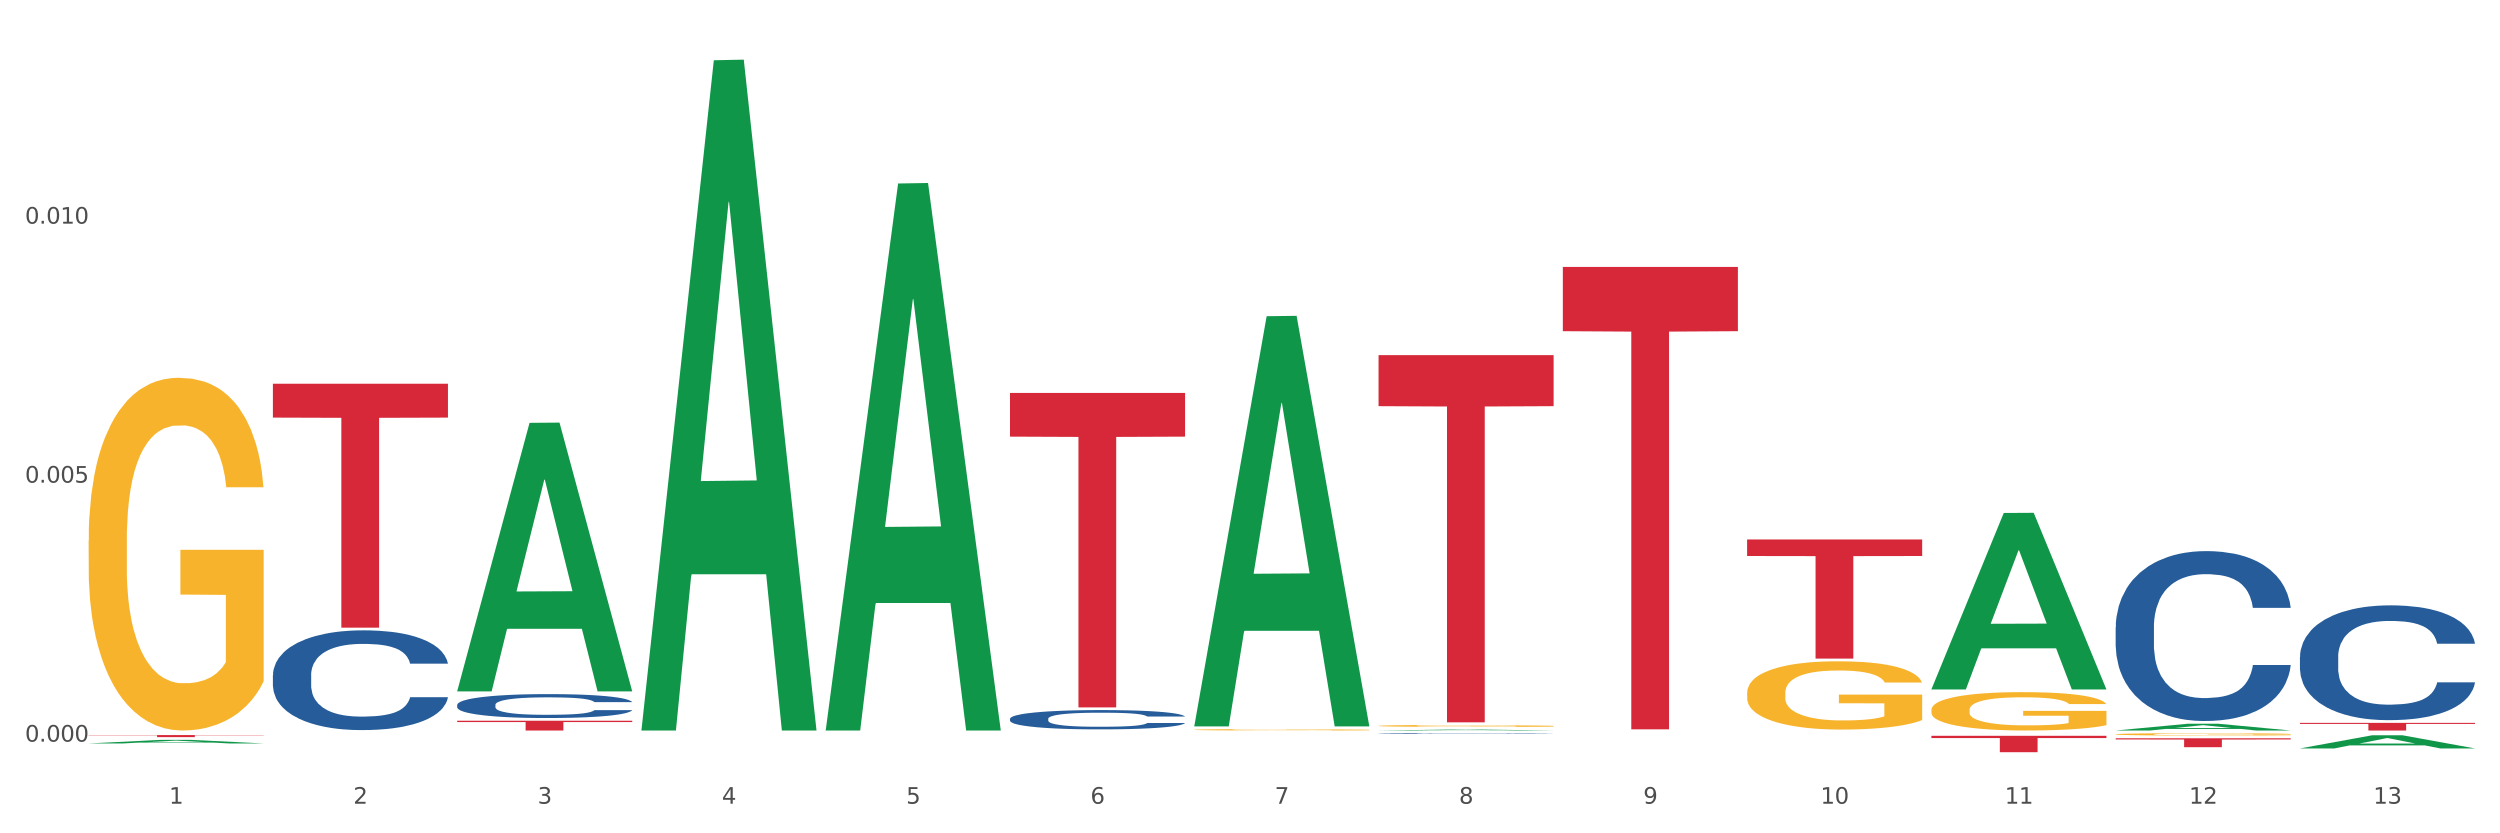 <?xml version="1.0" encoding="utf-8" standalone="no"?>
<!DOCTYPE svg PUBLIC "-//W3C//DTD SVG 1.1//EN"
  "http://www.w3.org/Graphics/SVG/1.1/DTD/svg11.dtd">
<svg xmlns:xlink="http://www.w3.org/1999/xlink" width="1080pt" height="360pt" viewBox="0 0 1080 360" xmlns="http://www.w3.org/2000/svg" version="1.1">
 <rect x="0" y="0" width="1080" height="360" fill="#333333" stroke="none"/>
 <defs>
  <style type="text/css">*{stroke-linejoin: round; stroke-linecap: butt}</style>
 </defs>
 <g id="figure_1">
  <g id="patch_1">
   <path d="M 0 360 
L 1080 360 
L 1080 0 
L 0 0 
z
" style="fill: #ffffff; stroke: #ffffff; stroke-linejoin: miter"/>
  </g>
  <g id="axes_1">
   <g id="matplotlib.axis_1">
    <g id="xtick_1">
     <g id="text_1">
      <!-- 1 -->
      <g style="fill: #4d4d4d" transform="translate(73.043 347.204) scale(0.096 -0.096)">
       <defs>
        <path id="DejaVuSans-31" d="M 794 531 
L 1825 531 
L 1825 4091 
L 703 3866 
L 703 4441 
L 1819 4666 
L 2450 4666 
L 2450 531 
L 3481 531 
L 3481 0 
L 794 0 
L 794 531 
z
" transform="scale(0.016)"/>
       </defs>
       <use xlink:href="#DejaVuSans-31"/>
      </g>
     </g>
    </g>
    <g id="xtick_2">
     <g id="text_2">
      <!-- 2 -->
      <g style="fill: #4d4d4d" transform="translate(152.65 347.204) scale(0.096 -0.096)">
       <defs>
        <path id="DejaVuSans-32" d="M 1228 531 
L 3431 531 
L 3431 0 
L 469 0 
L 469 531 
Q 828 903 1448 1529 
Q 2069 2156 2228 2338 
Q 2531 2678 2651 2914 
Q 2772 3150 2772 3378 
Q 2772 3750 2511 3984 
Q 2250 4219 1831 4219 
Q 1534 4219 1204 4116 
Q 875 4013 500 3803 
L 500 4441 
Q 881 4594 1212 4672 
Q 1544 4750 1819 4750 
Q 2544 4750 2975 4387 
Q 3406 4025 3406 3419 
Q 3406 3131 3298 2873 
Q 3191 2616 2906 2266 
Q 2828 2175 2409 1742 
Q 1991 1309 1228 531 
z
" transform="scale(0.016)"/>
       </defs>
       <use xlink:href="#DejaVuSans-32"/>
      </g>
     </g>
    </g>
    <g id="xtick_3">
     <g id="text_3">
      <!-- 3 -->
      <g style="fill: #4d4d4d" transform="translate(232.258 347.204) scale(0.096 -0.096)">
       <defs>
        <path id="DejaVuSans-33" d="M 2597 2516 
Q 3050 2419 3304 2112 
Q 3559 1806 3559 1356 
Q 3559 666 3084 287 
Q 2609 -91 1734 -91 
Q 1441 -91 1130 -33 
Q 819 25 488 141 
L 488 750 
Q 750 597 1062 519 
Q 1375 441 1716 441 
Q 2309 441 2620 675 
Q 2931 909 2931 1356 
Q 2931 1769 2642 2001 
Q 2353 2234 1838 2234 
L 1294 2234 
L 1294 2753 
L 1863 2753 
Q 2328 2753 2575 2939 
Q 2822 3125 2822 3475 
Q 2822 3834 2567 4026 
Q 2313 4219 1838 4219 
Q 1578 4219 1281 4162 
Q 984 4106 628 3988 
L 628 4550 
Q 988 4650 1302 4700 
Q 1616 4750 1894 4750 
Q 2613 4750 3031 4423 
Q 3450 4097 3450 3541 
Q 3450 3153 3228 2886 
Q 3006 2619 2597 2516 
z
" transform="scale(0.016)"/>
       </defs>
       <use xlink:href="#DejaVuSans-33"/>
      </g>
     </g>
    </g>
    <g id="xtick_4">
     <g id="text_4">
      <!-- 4 -->
      <g style="fill: #4d4d4d" transform="translate(311.865 347.204) scale(0.096 -0.096)">
       <defs>
        <path id="DejaVuSans-34" d="M 2419 4116 
L 825 1625 
L 2419 1625 
L 2419 4116 
z
M 2253 4666 
L 3047 4666 
L 3047 1625 
L 3713 1625 
L 3713 1100 
L 3047 1100 
L 3047 0 
L 2419 0 
L 2419 1100 
L 313 1100 
L 313 1709 
L 2253 4666 
z
" transform="scale(0.016)"/>
       </defs>
       <use xlink:href="#DejaVuSans-34"/>
      </g>
     </g>
    </g>
    <g id="xtick_5">
     <g id="text_5">
      <!-- 5 -->
      <g style="fill: #4d4d4d" transform="translate(391.473 347.204) scale(0.096 -0.096)">
       <defs>
        <path id="DejaVuSans-35" d="M 691 4666 
L 3169 4666 
L 3169 4134 
L 1269 4134 
L 1269 2991 
Q 1406 3038 1543 3061 
Q 1681 3084 1819 3084 
Q 2600 3084 3056 2656 
Q 3513 2228 3513 1497 
Q 3513 744 3044 326 
Q 2575 -91 1722 -91 
Q 1428 -91 1123 -41 
Q 819 9 494 109 
L 494 744 
Q 775 591 1075 516 
Q 1375 441 1709 441 
Q 2250 441 2565 725 
Q 2881 1009 2881 1497 
Q 2881 1984 2565 2268 
Q 2250 2553 1709 2553 
Q 1456 2553 1204 2497 
Q 953 2441 691 2322 
L 691 4666 
z
" transform="scale(0.016)"/>
       </defs>
       <use xlink:href="#DejaVuSans-35"/>
      </g>
     </g>
    </g>
    <g id="xtick_6">
     <g id="text_6">
      <!-- 6 -->
      <g style="fill: #4d4d4d" transform="translate(471.08 347.204) scale(0.096 -0.096)">
       <defs>
        <path id="DejaVuSans-36" d="M 2113 2584 
Q 1688 2584 1439 2293 
Q 1191 2003 1191 1497 
Q 1191 994 1439 701 
Q 1688 409 2113 409 
Q 2538 409 2786 701 
Q 3034 994 3034 1497 
Q 3034 2003 2786 2293 
Q 2538 2584 2113 2584 
z
M 3366 4563 
L 3366 3988 
Q 3128 4100 2886 4159 
Q 2644 4219 2406 4219 
Q 1781 4219 1451 3797 
Q 1122 3375 1075 2522 
Q 1259 2794 1537 2939 
Q 1816 3084 2150 3084 
Q 2853 3084 3261 2657 
Q 3669 2231 3669 1497 
Q 3669 778 3244 343 
Q 2819 -91 2113 -91 
Q 1303 -91 875 529 
Q 447 1150 447 2328 
Q 447 3434 972 4092 
Q 1497 4750 2381 4750 
Q 2619 4750 2861 4703 
Q 3103 4656 3366 4563 
z
" transform="scale(0.016)"/>
       </defs>
       <use xlink:href="#DejaVuSans-36"/>
      </g>
     </g>
    </g>
    <g id="xtick_7">
     <g id="text_7">
      <!-- 7 -->
      <g style="fill: #4d4d4d" transform="translate(550.688 347.204) scale(0.096 -0.096)">
       <defs>
        <path id="DejaVuSans-37" d="M 525 4666 
L 3525 4666 
L 3525 4397 
L 1831 0 
L 1172 0 
L 2766 4134 
L 525 4134 
L 525 4666 
z
" transform="scale(0.016)"/>
       </defs>
       <use xlink:href="#DejaVuSans-37"/>
      </g>
     </g>
    </g>
    <g id="xtick_8">
     <g id="text_8">
      <!-- 8 -->
      <g style="fill: #4d4d4d" transform="translate(630.295 347.204) scale(0.096 -0.096)">
       <defs>
        <path id="DejaVuSans-38" d="M 2034 2216 
Q 1584 2216 1326 1975 
Q 1069 1734 1069 1313 
Q 1069 891 1326 650 
Q 1584 409 2034 409 
Q 2484 409 2743 651 
Q 3003 894 3003 1313 
Q 3003 1734 2745 1975 
Q 2488 2216 2034 2216 
z
M 1403 2484 
Q 997 2584 770 2862 
Q 544 3141 544 3541 
Q 544 4100 942 4425 
Q 1341 4750 2034 4750 
Q 2731 4750 3128 4425 
Q 3525 4100 3525 3541 
Q 3525 3141 3298 2862 
Q 3072 2584 2669 2484 
Q 3125 2378 3379 2068 
Q 3634 1759 3634 1313 
Q 3634 634 3220 271 
Q 2806 -91 2034 -91 
Q 1263 -91 848 271 
Q 434 634 434 1313 
Q 434 1759 690 2068 
Q 947 2378 1403 2484 
z
M 1172 3481 
Q 1172 3119 1398 2916 
Q 1625 2713 2034 2713 
Q 2441 2713 2670 2916 
Q 2900 3119 2900 3481 
Q 2900 3844 2670 4047 
Q 2441 4250 2034 4250 
Q 1625 4250 1398 4047 
Q 1172 3844 1172 3481 
z
" transform="scale(0.016)"/>
       </defs>
       <use xlink:href="#DejaVuSans-38"/>
      </g>
     </g>
    </g>
    <g id="xtick_9">
     <g id="text_9">
      <!-- 9 -->
      <g style="fill: #4d4d4d" transform="translate(709.902 347.204) scale(0.096 -0.096)">
       <defs>
        <path id="DejaVuSans-39" d="M 703 97 
L 703 672 
Q 941 559 1184 500 
Q 1428 441 1663 441 
Q 2288 441 2617 861 
Q 2947 1281 2994 2138 
Q 2813 1869 2534 1725 
Q 2256 1581 1919 1581 
Q 1219 1581 811 2004 
Q 403 2428 403 3163 
Q 403 3881 828 4315 
Q 1253 4750 1959 4750 
Q 2769 4750 3195 4129 
Q 3622 3509 3622 2328 
Q 3622 1225 3098 567 
Q 2575 -91 1691 -91 
Q 1453 -91 1209 -44 
Q 966 3 703 97 
z
M 1959 2075 
Q 2384 2075 2632 2365 
Q 2881 2656 2881 3163 
Q 2881 3666 2632 3958 
Q 2384 4250 1959 4250 
Q 1534 4250 1286 3958 
Q 1038 3666 1038 3163 
Q 1038 2656 1286 2365 
Q 1534 2075 1959 2075 
z
" transform="scale(0.016)"/>
       </defs>
       <use xlink:href="#DejaVuSans-39"/>
      </g>
     </g>
    </g>
    <g id="xtick_10">
     <g id="text_10">
      <!-- 10 -->
      <g style="fill: #4d4d4d" transform="translate(786.456 347.204) scale(0.096 -0.096)">
       <defs>
        <path id="DejaVuSans-30" d="M 2034 4250 
Q 1547 4250 1301 3770 
Q 1056 3291 1056 2328 
Q 1056 1369 1301 889 
Q 1547 409 2034 409 
Q 2525 409 2770 889 
Q 3016 1369 3016 2328 
Q 3016 3291 2770 3770 
Q 2525 4250 2034 4250 
z
M 2034 4750 
Q 2819 4750 3233 4129 
Q 3647 3509 3647 2328 
Q 3647 1150 3233 529 
Q 2819 -91 2034 -91 
Q 1250 -91 836 529 
Q 422 1150 422 2328 
Q 422 3509 836 4129 
Q 1250 4750 2034 4750 
z
" transform="scale(0.016)"/>
       </defs>
       <use xlink:href="#DejaVuSans-31"/>
       <use xlink:href="#DejaVuSans-30" transform="translate(63.623 0)"/>
      </g>
     </g>
    </g>
    <g id="xtick_11">
     <g id="text_11">
      <!-- 11 -->
      <g style="fill: #4d4d4d" transform="translate(866.063 347.204) scale(0.096 -0.096)">
       <use xlink:href="#DejaVuSans-31"/>
       <use xlink:href="#DejaVuSans-31" transform="translate(63.623 0)"/>
      </g>
     </g>
    </g>
    <g id="xtick_12">
     <g id="text_12">
      <!-- 12 -->
      <g style="fill: #4d4d4d" transform="translate(945.671 347.204) scale(0.096 -0.096)">
       <use xlink:href="#DejaVuSans-31"/>
       <use xlink:href="#DejaVuSans-32" transform="translate(63.623 0)"/>
      </g>
     </g>
    </g>
    <g id="xtick_13">
     <g id="text_13">
      <!-- 13 -->
      <g style="fill: #4d4d4d" transform="translate(1025.278 347.204) scale(0.096 -0.096)">
       <use xlink:href="#DejaVuSans-31"/>
       <use xlink:href="#DejaVuSans-33" transform="translate(63.623 0)"/>
      </g>
     </g>
    </g>
    <g id="xtick_14"/>
    <g id="xtick_15"/>
    <g id="xtick_16"/>
    <g id="xtick_17"/>
    <g id="xtick_18"/>
    <g id="xtick_19"/>
    <g id="xtick_20"/>
    <g id="xtick_21"/>
    <g id="xtick_22"/>
    <g id="xtick_23"/>
    <g id="xtick_24"/>
    <g id="xtick_25"/>
   </g>
   <g id="matplotlib.axis_2">
    <g id="ytick_1">
     <g id="text_14">
      <!-- 0.000 -->
      <g style="fill: #4d4d4d" transform="translate(10.8 320.39) scale(0.096 -0.096)">
       <defs>
        <path id="DejaVuSans-2e" d="M 684 794 
L 1344 794 
L 1344 0 
L 684 0 
L 684 794 
z
" transform="scale(0.016)"/>
       </defs>
       <use xlink:href="#DejaVuSans-30"/>
       <use xlink:href="#DejaVuSans-2e" transform="translate(63.623 0)"/>
       <use xlink:href="#DejaVuSans-30" transform="translate(95.41 0)"/>
       <use xlink:href="#DejaVuSans-30" transform="translate(159.033 0)"/>
       <use xlink:href="#DejaVuSans-30" transform="translate(222.656 0)"/>
      </g>
     </g>
    </g>
    <g id="ytick_2">
     <g id="text_15">
      <!-- 0.005 -->
      <g style="fill: #4d4d4d" transform="translate(10.8 208.504) scale(0.096 -0.096)">
       <use xlink:href="#DejaVuSans-30"/>
       <use xlink:href="#DejaVuSans-2e" transform="translate(63.623 0)"/>
       <use xlink:href="#DejaVuSans-30" transform="translate(95.41 0)"/>
       <use xlink:href="#DejaVuSans-30" transform="translate(159.033 0)"/>
       <use xlink:href="#DejaVuSans-35" transform="translate(222.656 0)"/>
      </g>
     </g>
    </g>
    <g id="ytick_3">
     <g id="text_16">
      <!-- 0.010 -->
      <g style="fill: #4d4d4d" transform="translate(10.8 96.618) scale(0.096 -0.096)">
       <use xlink:href="#DejaVuSans-30"/>
       <use xlink:href="#DejaVuSans-2e" transform="translate(63.623 0)"/>
       <use xlink:href="#DejaVuSans-30" transform="translate(95.41 0)"/>
       <use xlink:href="#DejaVuSans-31" transform="translate(159.033 0)"/>
       <use xlink:href="#DejaVuSans-30" transform="translate(222.656 0)"/>
      </g>
     </g>
    </g>
    <g id="ytick_4"/>
    <g id="ytick_5"/>
    <g id="ytick_6"/>
   </g>
   <g id="PolyCollection_1">
    <path d="M 38.283 321.167 
L 38.361 321.165 
L 69.547 319.62 
L 82.49 319.618 
L 113.91 321.169 
L 98.941 321.169 
L 92.158 320.808 
L 59.958 320.808 
L 59.724 320.814 
L 53.175 321.169 
L 38.283 321.169 
L 38.283 321.167 
L 64.012 320.593 
L 88.103 320.591 
L 76.175 319.949 
L 76.019 319.946 
L 75.863 319.95 
L 63.934 320.591 
L 64.012 320.593 
L 38.283 321.167 
z
" clip-path="url(#peb4120a253)" style="fill: #109648"/>
    <path d="M 754.75 299.312 
L 754.84 299.285 
L 754.84 298.315 
L 755.018 297.48 
L 755.911 295.46 
L 757.25 293.789 
L 758.233 292.9 
L 759.215 292.173 
L 760.376 291.446 
L 761.804 290.691 
L 764.394 289.587 
L 766.001 289.021 
L 767.965 288.428 
L 771.537 287.566 
L 774.126 287.081 
L 776.805 286.677 
L 781.18 286.192 
L 784.037 285.977 
L 787.073 285.815 
L 790.734 285.707 
L 793.501 285.68 
L 799.573 285.761 
L 804.752 286.004 
L 807.252 286.192 
L 810.466 286.515 
L 812.163 286.731 
L 814.931 287.162 
L 817.788 287.728 
L 819.752 288.213 
L 822.699 289.129 
L 824.931 290.045 
L 826.985 291.176 
L 828.056 291.957 
L 828.86 292.685 
L 829.574 293.52 
L 830.288 294.84 
L 814.216 294.84 
L 813.591 293.897 
L 812.609 293.008 
L 811.181 292.146 
L 809.931 291.607 
L 807.788 290.934 
L 805.823 290.503 
L 803.77 290.179 
L 801.27 289.91 
L 799.305 289.775 
L 796.537 289.667 
L 791.091 289.694 
L 787.43 289.91 
L 784.93 290.179 
L 783.323 290.422 
L 781.894 290.691 
L 780.287 291.068 
L 778.412 291.634 
L 777.072 292.146 
L 775.733 292.793 
L 774.662 293.439 
L 773.68 294.193 
L 772.876 295.002 
L 772.251 295.837 
L 771.715 296.86 
L 771.269 298.558 
L 771.269 302.249 
L 771.447 303.084 
L 771.894 304.188 
L 772.429 305.023 
L 773.322 306.02 
L 774.126 306.694 
L 775.644 307.663 
L 777.34 308.472 
L 778.68 308.984 
L 780.019 309.415 
L 782.34 310.007 
L 784.93 310.492 
L 787.162 310.789 
L 790.198 311.058 
L 792.251 311.166 
L 794.037 311.22 
L 798.412 311.22 
L 801.537 311.139 
L 805.02 310.95 
L 807.698 310.708 
L 809.931 310.411 
L 812.431 309.926 
L 814.038 309.468 
L 814.038 303.838 
L 794.394 303.811 
L 794.394 300.066 
L 830.378 300.066 
L 830.378 311.058 
L 828.86 311.624 
L 827.163 312.136 
L 825.377 312.594 
L 822.699 313.159 
L 819.484 313.698 
L 816.627 314.075 
L 813.591 314.399 
L 810.02 314.695 
L 805.377 314.964 
L 802.52 315.072 
L 798.948 315.153 
L 794.752 315.18 
L 791.091 315.126 
L 787.519 314.991 
L 783.769 314.749 
L 780.108 314.399 
L 777.34 314.048 
L 774.572 313.617 
L 771.626 313.052 
L 769.304 312.513 
L 767.519 312.028 
L 765.554 311.408 
L 763.411 310.6 
L 761.804 309.873 
L 760.376 309.118 
L 758.858 308.148 
L 757.786 307.313 
L 756.715 306.263 
L 756.09 305.481 
L 755.375 304.269 
L 754.84 302.572 
L 754.75 299.312 
z
" clip-path="url(#peb4120a253)" style="fill: #f7b32b"/>
    <path d="M 834.358 306.666 
L 834.447 306.651 
L 834.447 306.106 
L 834.626 305.637 
L 835.519 304.502 
L 836.858 303.563 
L 837.84 303.064 
L 838.822 302.655 
L 839.983 302.247 
L 841.412 301.823 
L 844.001 301.203 
L 845.608 300.885 
L 847.573 300.552 
L 851.144 300.068 
L 853.733 299.795 
L 856.412 299.568 
L 860.787 299.296 
L 863.644 299.175 
L 866.68 299.084 
L 870.341 299.024 
L 873.109 299.008 
L 879.181 299.054 
L 884.359 299.19 
L 886.859 299.296 
L 890.074 299.478 
L 891.77 299.599 
L 894.538 299.841 
L 897.395 300.159 
L 899.36 300.431 
L 902.306 300.945 
L 904.538 301.46 
L 906.592 302.096 
L 907.664 302.534 
L 908.467 302.943 
L 909.181 303.412 
L 909.896 304.154 
L 893.824 304.154 
L 893.199 303.624 
L 892.217 303.125 
L 890.788 302.64 
L 889.538 302.338 
L 887.395 301.959 
L 885.431 301.717 
L 883.377 301.536 
L 880.877 301.384 
L 878.913 301.309 
L 876.145 301.248 
L 870.698 301.263 
L 867.037 301.384 
L 864.537 301.536 
L 862.93 301.672 
L 861.502 301.823 
L 859.894 302.035 
L 858.019 302.353 
L 856.68 302.64 
L 855.341 303.004 
L 854.269 303.367 
L 853.287 303.79 
L 852.483 304.244 
L 851.858 304.714 
L 851.323 305.289 
L 850.876 306.242 
L 850.876 308.315 
L 851.055 308.784 
L 851.501 309.405 
L 852.037 309.874 
L 852.93 310.434 
L 853.733 310.812 
L 855.251 311.357 
L 856.948 311.811 
L 858.287 312.098 
L 859.626 312.341 
L 861.948 312.673 
L 864.537 312.946 
L 866.77 313.112 
L 869.805 313.264 
L 871.859 313.324 
L 873.645 313.354 
L 878.02 313.354 
L 881.145 313.309 
L 884.627 313.203 
L 887.306 313.067 
L 889.538 312.9 
L 892.038 312.628 
L 893.645 312.371 
L 893.645 309.208 
L 874.002 309.193 
L 874.002 307.089 
L 909.985 307.089 
L 909.985 313.264 
L 908.467 313.581 
L 906.771 313.869 
L 904.985 314.126 
L 902.306 314.444 
L 899.092 314.747 
L 896.235 314.959 
L 893.199 315.14 
L 889.627 315.307 
L 884.984 315.458 
L 882.127 315.518 
L 878.556 315.564 
L 874.359 315.579 
L 870.698 315.549 
L 867.127 315.473 
L 863.377 315.337 
L 859.716 315.14 
L 856.948 314.943 
L 854.18 314.701 
L 851.233 314.383 
L 848.912 314.081 
L 847.126 313.808 
L 845.162 313.46 
L 843.019 313.006 
L 841.412 312.598 
L 839.983 312.174 
L 838.465 311.629 
L 837.394 311.16 
L 836.322 310.57 
L 835.697 310.131 
L 834.983 309.45 
L 834.447 308.497 
L 834.358 306.666 
z
" clip-path="url(#peb4120a253)" style="fill: #f7b32b"/>
    <path d="M 913.965 317.213 
L 914.055 317.212 
L 914.055 317.179 
L 914.233 317.15 
L 915.126 317.08 
L 916.465 317.023 
L 917.448 316.992 
L 918.43 316.967 
L 919.591 316.942 
L 921.019 316.916 
L 923.609 316.878 
L 925.216 316.858 
L 927.18 316.838 
L 930.752 316.808 
L 933.341 316.791 
L 936.02 316.777 
L 940.395 316.761 
L 943.252 316.753 
L 946.288 316.748 
L 949.949 316.744 
L 952.716 316.743 
L 958.788 316.746 
L 963.967 316.754 
L 966.467 316.761 
L 969.681 316.772 
L 971.378 316.779 
L 974.146 316.794 
L 977.003 316.814 
L 978.967 316.83 
L 981.914 316.862 
L 984.146 316.893 
L 986.2 316.932 
L 987.271 316.959 
L 988.075 316.984 
L 988.789 317.013 
L 989.503 317.059 
L 973.431 317.059 
L 972.806 317.026 
L 971.824 316.996 
L 970.396 316.966 
L 969.146 316.947 
L 967.003 316.924 
L 965.038 316.909 
L 962.985 316.898 
L 960.485 316.889 
L 958.52 316.884 
L 955.752 316.88 
L 950.306 316.881 
L 946.645 316.889 
L 944.145 316.898 
L 942.538 316.906 
L 941.109 316.916 
L 939.502 316.929 
L 937.627 316.948 
L 936.287 316.966 
L 934.948 316.988 
L 933.877 317.01 
L 932.894 317.036 
L 932.091 317.064 
L 931.466 317.093 
L 930.93 317.128 
L 930.484 317.187 
L 930.484 317.314 
L 930.662 317.343 
L 931.109 317.381 
L 931.644 317.41 
L 932.537 317.444 
L 933.341 317.467 
L 934.859 317.501 
L 936.555 317.529 
L 937.895 317.546 
L 939.234 317.561 
L 941.555 317.582 
L 944.145 317.598 
L 946.377 317.609 
L 949.413 317.618 
L 951.466 317.622 
L 953.252 317.623 
L 957.627 317.623 
L 960.752 317.621 
L 964.235 317.614 
L 966.913 317.606 
L 969.146 317.596 
L 971.646 317.579 
L 973.253 317.563 
L 973.253 317.369 
L 953.609 317.368 
L 953.609 317.239 
L 989.593 317.239 
L 989.593 317.618 
L 988.075 317.637 
L 986.378 317.655 
L 984.592 317.671 
L 981.914 317.69 
L 978.699 317.709 
L 975.842 317.722 
L 972.806 317.733 
L 969.235 317.743 
L 964.592 317.753 
L 961.735 317.756 
L 958.163 317.759 
L 953.967 317.76 
L 950.306 317.758 
L 946.734 317.753 
L 942.984 317.745 
L 939.323 317.733 
L 936.555 317.721 
L 933.787 317.706 
L 930.841 317.687 
L 928.519 317.668 
L 926.734 317.651 
L 924.769 317.63 
L 922.626 317.602 
L 921.019 317.577 
L 919.591 317.551 
L 918.073 317.518 
L 917.001 317.489 
L 915.93 317.453 
L 915.305 317.426 
L 914.59 317.384 
L 914.055 317.325 
L 913.965 317.213 
z
" clip-path="url(#peb4120a253)" style="fill: #f7b32b"/>
    <path d="M 595.535 316.898 
L 595.625 316.897 
L 595.625 316.889 
L 595.893 316.877 
L 596.876 316.855 
L 598.128 316.838 
L 600.273 316.818 
L 601.435 316.81 
L 602.955 316.801 
L 606.084 316.786 
L 609.66 316.774 
L 612.163 316.767 
L 614.04 316.762 
L 618.241 316.755 
L 620.655 316.751 
L 623.158 316.748 
L 625.304 316.746 
L 628.879 316.744 
L 631.74 316.743 
L 635.047 316.743 
L 637.819 316.743 
L 641.484 316.744 
L 646.847 316.748 
L 648.904 316.75 
L 651.675 316.754 
L 654.535 316.759 
L 656.86 316.764 
L 659.541 316.772 
L 662.313 316.781 
L 664.994 316.793 
L 666.872 316.804 
L 668.391 316.816 
L 669.732 316.83 
L 670.716 316.845 
L 671.163 316.858 
L 654.803 316.858 
L 654.357 316.846 
L 653.463 316.834 
L 652.569 316.825 
L 651.585 316.818 
L 650.066 316.811 
L 648.725 316.806 
L 646.49 316.8 
L 644.434 316.796 
L 642.735 316.794 
L 640.679 316.792 
L 636.299 316.79 
L 633.17 316.79 
L 631.204 316.79 
L 628.79 316.792 
L 626.734 316.794 
L 624.32 316.798 
L 622.443 316.802 
L 620.566 316.807 
L 619.493 316.811 
L 617.884 316.818 
L 616.811 316.824 
L 615.381 316.834 
L 614.576 316.84 
L 613.146 316.858 
L 612.52 316.872 
L 612.252 316.881 
L 612.073 316.891 
L 612.073 316.94 
L 612.61 316.962 
L 613.057 316.971 
L 613.772 316.982 
L 615.113 316.996 
L 617.079 317.009 
L 619.135 317.019 
L 620.834 317.025 
L 622.443 317.029 
L 624.052 317.033 
L 626.019 317.036 
L 627.628 317.038 
L 630.041 317.04 
L 632.902 317.041 
L 635.137 317.041 
L 639.696 317.039 
L 641.752 317.038 
L 643.719 317.035 
L 645.864 317.032 
L 647.563 317.028 
L 648.546 317.025 
L 650.155 317.019 
L 651.407 317.013 
L 652.479 317.006 
L 653.194 317 
L 653.999 316.99 
L 654.625 316.979 
L 654.803 316.974 
L 671.163 316.974 
L 670.805 316.985 
L 670.179 316.996 
L 668.928 317.011 
L 667.944 317.019 
L 666.425 317.03 
L 664.816 317.039 
L 662.581 317.048 
L 660.525 317.056 
L 658.379 317.062 
L 656.055 317.068 
L 651.853 317.075 
L 650.334 317.078 
L 647.116 317.081 
L 644.613 317.084 
L 640.947 317.086 
L 637.193 317.087 
L 633.26 317.087 
L 629.773 317.087 
L 625.929 317.085 
L 623.516 317.083 
L 620.834 317.08 
L 617.705 317.076 
L 614.755 317.07 
L 611.984 317.064 
L 609.391 317.057 
L 606.978 317.049 
L 603.849 317.035 
L 601.525 317.022 
L 599.826 317.01 
L 598.664 316.999 
L 597.502 316.986 
L 596.876 316.977 
L 595.893 316.955 
L 595.535 316.934 
L 595.535 316.898 
z
" clip-path="url(#peb4120a253)" style="fill: #255c99"/>
    <path d="M 993.573 312.274 
L 1069.2 312.274 
L 1069.2 312.733 
L 1039.451 312.736 
L 1039.451 315.579 
L 1023.143 315.579 
L 1023.143 312.736 
L 993.573 312.733 
L 993.573 312.277 
L 993.573 312.274 
z
" clip-path="url(#peb4120a253)" style="fill: #d62839"/>
    <path d="M 913.965 318.924 
L 989.593 318.924 
L 989.593 319.462 
L 959.843 319.466 
L 959.843 322.797 
L 943.535 322.797 
L 943.535 319.466 
L 913.965 319.462 
L 913.965 318.928 
L 913.965 318.924 
z
" clip-path="url(#peb4120a253)" style="fill: #d62839"/>
    <path d="M 834.358 317.854 
L 909.985 317.854 
L 909.985 318.84 
L 880.236 318.846 
L 880.236 324.95 
L 863.928 324.95 
L 863.928 318.846 
L 834.358 318.84 
L 834.358 317.86 
L 834.358 317.854 
z
" clip-path="url(#peb4120a253)" style="fill: #d62839"/>
    <path d="M 754.75 233.04 
L 830.378 233.04 
L 830.378 240.193 
L 800.628 240.242 
L 800.628 284.516 
L 784.32 284.516 
L 784.32 240.242 
L 754.75 240.193 
L 754.75 233.088 
L 754.75 233.04 
z
" clip-path="url(#peb4120a253)" style="fill: #d62839"/>
    <path d="M 595.535 313.571 
L 595.625 313.571 
L 595.625 313.544 
L 595.803 313.522 
L 596.696 313.467 
L 598.036 313.421 
L 599.018 313.397 
L 600 313.377 
L 601.161 313.358 
L 602.589 313.337 
L 605.179 313.307 
L 606.786 313.292 
L 608.75 313.275 
L 612.322 313.252 
L 614.911 313.239 
L 617.59 313.228 
L 621.965 313.215 
L 624.822 313.209 
L 627.858 313.204 
L 631.519 313.201 
L 634.287 313.201 
L 640.358 313.203 
L 645.537 313.209 
L 648.037 313.215 
L 651.251 313.223 
L 652.948 313.229 
L 655.716 313.241 
L 658.573 313.256 
L 660.537 313.27 
L 663.484 313.294 
L 665.716 313.319 
L 667.77 313.35 
L 668.841 313.371 
L 669.645 313.391 
L 670.359 313.414 
L 671.073 313.45 
L 655.001 313.45 
L 654.376 313.424 
L 653.394 313.4 
L 651.966 313.377 
L 650.716 313.362 
L 648.573 313.344 
L 646.608 313.332 
L 644.555 313.323 
L 642.055 313.316 
L 640.09 313.312 
L 637.322 313.309 
L 631.876 313.31 
L 628.215 313.316 
L 625.715 313.323 
L 624.108 313.33 
L 622.679 313.337 
L 621.072 313.347 
L 619.197 313.363 
L 617.857 313.377 
L 616.518 313.394 
L 615.447 313.412 
L 614.465 313.432 
L 613.661 313.454 
L 613.036 313.477 
L 612.5 313.505 
L 612.054 313.551 
L 612.054 313.651 
L 612.232 313.674 
L 612.679 313.704 
L 613.214 313.727 
L 614.107 313.754 
L 614.911 313.772 
L 616.429 313.799 
L 618.125 313.821 
L 619.465 313.835 
L 620.804 313.846 
L 623.125 313.862 
L 625.715 313.876 
L 627.947 313.884 
L 630.983 313.891 
L 633.036 313.894 
L 634.822 313.895 
L 639.197 313.895 
L 642.322 313.893 
L 645.805 313.888 
L 648.483 313.881 
L 650.716 313.873 
L 653.216 313.86 
L 654.823 313.848 
L 654.823 313.695 
L 635.179 313.694 
L 635.179 313.592 
L 671.163 313.592 
L 671.163 313.891 
L 669.645 313.906 
L 667.948 313.92 
L 666.162 313.933 
L 663.484 313.948 
L 660.269 313.963 
L 657.412 313.973 
L 654.376 313.982 
L 650.805 313.99 
L 646.162 313.997 
L 643.305 314 
L 639.733 314.002 
L 635.537 314.003 
L 631.876 314.002 
L 628.304 313.998 
L 624.554 313.991 
L 620.893 313.982 
L 618.125 313.972 
L 615.357 313.961 
L 612.411 313.945 
L 610.089 313.931 
L 608.304 313.917 
L 606.339 313.901 
L 604.196 313.879 
L 602.589 313.859 
L 601.161 313.838 
L 599.643 313.812 
L 598.571 313.789 
L 597.5 313.761 
L 596.875 313.739 
L 596.16 313.706 
L 595.625 313.66 
L 595.535 313.571 
z
" clip-path="url(#peb4120a253)" style="fill: #f7b32b"/>
    <path d="M 675.143 115.312 
L 750.77 115.312 
L 750.77 143.07 
L 721.021 143.257 
L 721.021 315.059 
L 704.713 315.059 
L 704.713 143.257 
L 675.143 143.07 
L 675.143 115.499 
L 675.143 115.312 
z
" clip-path="url(#peb4120a253)" style="fill: #d62839"/>
    <path d="M 436.32 169.746 
L 511.948 169.746 
L 511.948 188.624 
L 482.199 188.751 
L 482.199 305.591 
L 465.89 305.591 
L 465.89 188.751 
L 436.32 188.624 
L 436.32 169.873 
L 436.32 169.746 
z
" clip-path="url(#peb4120a253)" style="fill: #d62839"/>
    <path d="M 197.498 311.351 
L 273.125 311.351 
L 273.125 311.939 
L 243.376 311.943 
L 243.376 315.579 
L 227.068 315.579 
L 227.068 311.943 
L 197.498 311.939 
L 197.498 311.355 
L 197.498 311.351 
z
" clip-path="url(#peb4120a253)" style="fill: #d62839"/>
    <path d="M 117.89 165.761 
L 193.518 165.761 
L 193.518 180.406 
L 163.769 180.505 
L 163.769 271.141 
L 147.46 271.141 
L 147.46 180.505 
L 117.89 180.406 
L 117.89 165.86 
L 117.89 165.761 
z
" clip-path="url(#peb4120a253)" style="fill: #d62839"/>
    <path d="M 38.283 317.537 
L 113.91 317.537 
L 113.91 317.665 
L 84.161 317.666 
L 84.161 318.454 
L 67.853 318.454 
L 67.853 317.666 
L 38.283 317.665 
L 38.283 317.538 
L 38.283 317.537 
z
" clip-path="url(#peb4120a253)" style="fill: #d62839"/>
    <path d="M 117.89 291.668 
L 117.98 291.629 
L 117.98 290.527 
L 118.248 289.031 
L 119.231 286.276 
L 120.483 284.191 
L 122.628 281.751 
L 123.79 280.727 
L 125.31 279.586 
L 128.439 277.736 
L 132.015 276.162 
L 134.518 275.296 
L 136.395 274.745 
L 140.597 273.761 
L 143.01 273.329 
L 145.513 272.974 
L 147.659 272.738 
L 151.234 272.463 
L 154.095 272.345 
L 157.403 272.305 
L 160.174 272.345 
L 163.839 272.502 
L 169.203 272.974 
L 171.259 273.25 
L 174.03 273.722 
L 176.89 274.352 
L 179.215 274.981 
L 181.896 275.887 
L 184.668 277.067 
L 187.349 278.563 
L 189.227 279.94 
L 190.746 281.396 
L 192.087 283.167 
L 193.071 285.096 
L 193.518 286.709 
L 177.159 286.709 
L 176.712 285.253 
L 175.818 283.679 
L 174.924 282.616 
L 173.94 281.751 
L 172.421 280.767 
L 171.08 280.137 
L 168.845 279.389 
L 166.789 278.917 
L 165.09 278.641 
L 163.034 278.405 
L 158.654 278.169 
L 155.525 278.169 
L 153.559 278.248 
L 151.145 278.445 
L 149.089 278.72 
L 146.675 279.192 
L 144.798 279.704 
L 142.921 280.373 
L 141.848 280.845 
L 140.239 281.711 
L 139.166 282.42 
L 137.736 283.64 
L 136.931 284.505 
L 135.501 286.749 
L 134.875 288.402 
L 134.607 289.543 
L 134.428 290.802 
L 134.428 296.942 
L 134.965 299.696 
L 135.412 300.877 
L 136.127 302.215 
L 137.468 303.947 
L 139.434 305.639 
L 141.49 306.859 
L 143.189 307.607 
L 144.798 308.158 
L 146.407 308.591 
L 148.374 308.984 
L 149.983 309.22 
L 152.396 309.456 
L 155.257 309.574 
L 157.492 309.574 
L 162.051 309.378 
L 164.107 309.181 
L 166.074 308.905 
L 168.219 308.473 
L 169.918 308 
L 170.901 307.646 
L 172.51 306.898 
L 173.762 306.111 
L 174.834 305.206 
L 175.549 304.419 
L 176.354 303.238 
L 176.98 301.9 
L 177.159 301.192 
L 193.518 301.192 
L 193.16 302.609 
L 192.534 303.986 
L 191.283 305.836 
L 190.299 306.898 
L 188.78 308.197 
L 187.171 309.299 
L 184.936 310.519 
L 182.88 311.424 
L 180.734 312.211 
L 178.41 312.92 
L 174.209 313.904 
L 172.689 314.179 
L 169.471 314.651 
L 166.968 314.927 
L 163.303 315.202 
L 159.548 315.36 
L 155.615 315.399 
L 152.128 315.32 
L 148.284 315.084 
L 145.871 314.848 
L 143.189 314.494 
L 140.06 313.943 
L 137.11 313.274 
L 134.339 312.487 
L 131.747 311.582 
L 129.333 310.558 
L 126.204 308.866 
L 123.88 307.213 
L 122.181 305.678 
L 121.019 304.38 
L 119.857 302.727 
L 119.231 301.585 
L 118.248 298.831 
L 117.89 296.273 
L 117.89 291.668 
z
" clip-path="url(#peb4120a253)" style="fill: #255c99"/>
    <path d="M 197.498 304.497 
L 197.587 304.487 
L 197.587 304.223 
L 197.856 303.865 
L 198.839 303.204 
L 200.09 302.704 
L 202.236 302.119 
L 203.398 301.874 
L 204.918 301.6 
L 208.046 301.156 
L 211.622 300.779 
L 214.125 300.571 
L 216.002 300.439 
L 220.204 300.203 
L 222.618 300.099 
L 225.121 300.014 
L 227.266 299.958 
L 230.842 299.892 
L 233.702 299.863 
L 237.01 299.854 
L 239.781 299.863 
L 243.446 299.901 
L 248.81 300.014 
L 250.866 300.081 
L 253.637 300.194 
L 256.498 300.345 
L 258.822 300.496 
L 261.504 300.713 
L 264.275 300.996 
L 266.957 301.354 
L 268.834 301.685 
L 270.354 302.034 
L 271.695 302.459 
L 272.678 302.921 
L 273.125 303.308 
L 256.766 303.308 
L 256.319 302.959 
L 255.425 302.581 
L 254.531 302.326 
L 253.548 302.119 
L 252.028 301.883 
L 250.687 301.732 
L 248.452 301.553 
L 246.396 301.439 
L 244.698 301.373 
L 242.642 301.317 
L 238.262 301.26 
L 235.133 301.26 
L 233.166 301.279 
L 230.752 301.326 
L 228.696 301.392 
L 226.283 301.505 
L 224.406 301.628 
L 222.528 301.789 
L 221.456 301.902 
L 219.846 302.109 
L 218.774 302.279 
L 217.343 302.572 
L 216.539 302.779 
L 215.109 303.317 
L 214.483 303.714 
L 214.215 303.987 
L 214.036 304.289 
L 214.036 305.761 
L 214.572 306.422 
L 215.019 306.705 
L 215.734 307.026 
L 217.075 307.441 
L 219.042 307.847 
L 221.098 308.139 
L 222.796 308.319 
L 224.406 308.451 
L 226.015 308.555 
L 227.981 308.649 
L 229.59 308.706 
L 232.004 308.762 
L 234.865 308.791 
L 237.099 308.791 
L 241.658 308.743 
L 243.715 308.696 
L 245.681 308.63 
L 247.827 308.526 
L 249.525 308.413 
L 250.508 308.328 
L 252.118 308.149 
L 253.369 307.96 
L 254.442 307.743 
L 255.157 307.554 
L 255.961 307.271 
L 256.587 306.95 
L 256.766 306.781 
L 273.125 306.781 
L 272.768 307.12 
L 272.142 307.451 
L 270.89 307.894 
L 269.907 308.149 
L 268.387 308.46 
L 266.778 308.725 
L 264.543 309.017 
L 262.487 309.234 
L 260.342 309.423 
L 258.018 309.593 
L 253.816 309.829 
L 252.296 309.895 
L 249.078 310.008 
L 246.575 310.074 
L 242.91 310.14 
L 239.155 310.178 
L 235.222 310.187 
L 231.736 310.168 
L 227.892 310.112 
L 225.478 310.055 
L 222.796 309.97 
L 219.668 309.838 
L 216.718 309.678 
L 213.946 309.489 
L 211.354 309.272 
L 208.94 309.027 
L 205.812 308.621 
L 203.487 308.224 
L 201.789 307.856 
L 200.627 307.545 
L 199.465 307.149 
L 198.839 306.875 
L 197.856 306.214 
L 197.498 305.601 
L 197.498 304.497 
z
" clip-path="url(#peb4120a253)" style="fill: #255c99"/>
    <path d="M 993.573 283.796 
L 993.662 283.751 
L 993.662 282.483 
L 993.93 280.761 
L 994.914 277.591 
L 996.165 275.19 
L 998.311 272.382 
L 999.473 271.204 
L 1000.993 269.89 
L 1004.121 267.761 
L 1007.697 265.949 
L 1010.2 264.953 
L 1012.077 264.319 
L 1016.279 263.186 
L 1018.693 262.688 
L 1021.196 262.28 
L 1023.341 262.009 
L 1026.917 261.692 
L 1029.777 261.556 
L 1033.085 261.51 
L 1035.856 261.556 
L 1039.521 261.737 
L 1044.885 262.28 
L 1046.941 262.598 
L 1049.712 263.141 
L 1052.573 263.866 
L 1054.897 264.591 
L 1057.579 265.632 
L 1060.35 266.991 
L 1063.032 268.713 
L 1064.909 270.298 
L 1066.429 271.974 
L 1067.77 274.012 
L 1068.753 276.232 
L 1069.2 278.089 
L 1052.841 278.089 
L 1052.394 276.413 
L 1051.5 274.601 
L 1050.606 273.378 
L 1049.623 272.382 
L 1048.103 271.249 
L 1046.762 270.524 
L 1044.527 269.664 
L 1042.471 269.12 
L 1040.773 268.803 
L 1038.717 268.531 
L 1034.336 268.26 
L 1031.208 268.26 
L 1029.241 268.35 
L 1026.827 268.577 
L 1024.771 268.894 
L 1022.358 269.437 
L 1020.48 270.026 
L 1018.603 270.796 
L 1017.53 271.34 
L 1015.921 272.336 
L 1014.849 273.152 
L 1013.418 274.556 
L 1012.614 275.552 
L 1011.183 278.134 
L 1010.558 280.037 
L 1010.29 281.35 
L 1010.111 282.8 
L 1010.111 289.866 
L 1010.647 293.037 
L 1011.094 294.396 
L 1011.809 295.936 
L 1013.15 297.929 
L 1015.117 299.877 
L 1017.173 301.281 
L 1018.871 302.141 
L 1020.48 302.775 
L 1022.089 303.274 
L 1024.056 303.727 
L 1025.665 303.998 
L 1028.079 304.27 
L 1030.939 304.406 
L 1033.174 304.406 
L 1037.733 304.18 
L 1039.789 303.953 
L 1041.756 303.636 
L 1043.902 303.138 
L 1045.6 302.594 
L 1046.583 302.187 
L 1048.192 301.326 
L 1049.444 300.42 
L 1050.517 299.378 
L 1051.232 298.472 
L 1052.036 297.113 
L 1052.662 295.573 
L 1052.841 294.758 
L 1069.2 294.758 
L 1068.842 296.389 
L 1068.217 297.974 
L 1066.965 300.103 
L 1065.982 301.326 
L 1064.462 302.821 
L 1062.853 304.089 
L 1060.618 305.493 
L 1058.562 306.535 
L 1056.417 307.441 
L 1054.092 308.256 
L 1049.891 309.389 
L 1048.371 309.706 
L 1045.153 310.249 
L 1042.65 310.566 
L 1038.985 310.884 
L 1035.23 311.065 
L 1031.297 311.11 
L 1027.811 311.019 
L 1023.967 310.748 
L 1021.553 310.476 
L 1018.871 310.068 
L 1015.743 309.434 
L 1012.793 308.664 
L 1010.021 307.758 
L 1007.429 306.716 
L 1005.015 305.539 
L 1001.887 303.591 
L 999.562 301.688 
L 997.864 299.922 
L 996.702 298.427 
L 995.54 296.525 
L 994.914 295.211 
L 993.93 292.04 
L 993.573 289.096 
L 993.573 283.796 
z
" clip-path="url(#peb4120a253)" style="fill: #255c99"/>
    <path d="M 913.965 271.058 
L 914.055 270.991 
L 914.055 269.114 
L 914.323 266.566 
L 915.306 261.874 
L 916.558 258.321 
L 918.703 254.164 
L 919.865 252.421 
L 921.385 250.477 
L 924.514 247.327 
L 928.09 244.645 
L 930.593 243.17 
L 932.47 242.232 
L 936.671 240.556 
L 939.085 239.819 
L 941.588 239.215 
L 943.734 238.813 
L 947.309 238.344 
L 950.17 238.143 
L 953.477 238.076 
L 956.249 238.143 
L 959.914 238.411 
L 965.277 239.215 
L 967.333 239.685 
L 970.105 240.489 
L 972.965 241.562 
L 975.29 242.634 
L 977.971 244.176 
L 980.743 246.187 
L 983.424 248.734 
L 985.302 251.081 
L 986.821 253.561 
L 988.162 256.578 
L 989.146 259.863 
L 989.593 262.611 
L 973.233 262.611 
L 972.786 260.131 
L 971.893 257.449 
L 970.999 255.639 
L 970.015 254.164 
L 968.496 252.489 
L 967.155 251.416 
L 964.92 250.142 
L 962.864 249.338 
L 961.165 248.869 
L 959.109 248.466 
L 954.729 248.064 
L 951.6 248.064 
L 949.634 248.198 
L 947.22 248.533 
L 945.164 249.003 
L 942.75 249.807 
L 940.873 250.679 
L 938.996 251.818 
L 937.923 252.623 
L 936.314 254.097 
L 935.241 255.304 
L 933.811 257.382 
L 933.006 258.857 
L 931.576 262.678 
L 930.95 265.494 
L 930.682 267.438 
L 930.503 269.583 
L 930.503 280.041 
L 931.04 284.733 
L 931.487 286.744 
L 932.202 289.024 
L 933.543 291.973 
L 935.509 294.856 
L 937.565 296.934 
L 939.264 298.208 
L 940.873 299.146 
L 942.482 299.884 
L 944.449 300.554 
L 946.058 300.956 
L 948.471 301.358 
L 951.332 301.559 
L 953.567 301.559 
L 958.126 301.224 
L 960.182 300.889 
L 962.149 300.42 
L 964.294 299.682 
L 965.993 298.878 
L 966.976 298.275 
L 968.585 297.001 
L 969.836 295.66 
L 970.909 294.118 
L 971.624 292.778 
L 972.429 290.767 
L 973.055 288.487 
L 973.233 287.281 
L 989.593 287.281 
L 989.235 289.694 
L 988.609 292.04 
L 987.358 295.191 
L 986.374 297.001 
L 984.855 299.213 
L 983.246 301.09 
L 981.011 303.168 
L 978.955 304.71 
L 976.809 306.051 
L 974.485 307.258 
L 970.283 308.934 
L 968.764 309.403 
L 965.546 310.207 
L 963.043 310.676 
L 959.377 311.146 
L 955.623 311.414 
L 951.69 311.481 
L 948.203 311.347 
L 944.359 310.945 
L 941.946 310.542 
L 939.264 309.939 
L 936.135 309.001 
L 933.185 307.861 
L 930.414 306.52 
L 927.821 304.978 
L 925.408 303.235 
L 922.279 300.353 
L 919.955 297.537 
L 918.256 294.923 
L 917.094 292.711 
L 915.932 289.895 
L 915.306 287.951 
L 914.323 283.258 
L 913.965 278.901 
L 913.965 271.058 
z
" clip-path="url(#peb4120a253)" style="fill: #255c99"/>
    <path d="M 595.535 153.415 
L 671.163 153.415 
L 671.163 175.458 
L 641.413 175.607 
L 641.413 312.037 
L 625.105 312.037 
L 625.105 175.607 
L 595.535 175.458 
L 595.535 153.564 
L 595.535 153.415 
z
" clip-path="url(#peb4120a253)" style="fill: #d62839"/>
    <path d="M 515.928 315.257 
L 516.017 315.257 
L 516.017 315.237 
L 516.196 315.22 
L 517.089 315.179 
L 518.428 315.145 
L 519.41 315.127 
L 520.392 315.113 
L 521.553 315.098 
L 522.982 315.083 
L 525.571 315.06 
L 527.178 315.049 
L 529.143 315.037 
L 532.714 315.019 
L 535.303 315.009 
L 537.982 315.001 
L 542.357 314.991 
L 545.214 314.987 
L 548.25 314.984 
L 551.911 314.982 
L 554.679 314.981 
L 560.751 314.983 
L 565.929 314.988 
L 568.429 314.991 
L 571.644 314.998 
L 573.34 315.002 
L 576.108 315.011 
L 578.965 315.023 
L 580.93 315.032 
L 583.876 315.051 
L 586.108 315.069 
L 588.162 315.092 
L 589.234 315.108 
L 590.037 315.123 
L 590.751 315.14 
L 591.466 315.167 
L 575.394 315.167 
L 574.769 315.148 
L 573.787 315.13 
L 572.358 315.112 
L 571.108 315.101 
L 568.965 315.087 
L 567.001 315.079 
L 564.947 315.072 
L 562.447 315.067 
L 560.483 315.064 
L 557.715 315.062 
L 552.268 315.062 
L 548.607 315.067 
L 546.107 315.072 
L 544.5 315.077 
L 543.072 315.083 
L 541.464 315.09 
L 539.589 315.102 
L 538.25 315.112 
L 536.911 315.125 
L 535.839 315.138 
L 534.857 315.154 
L 534.053 315.17 
L 533.428 315.187 
L 532.893 315.208 
L 532.446 315.242 
L 532.446 315.317 
L 532.625 315.334 
L 533.071 315.356 
L 533.607 315.373 
L 534.5 315.393 
L 535.303 315.407 
L 536.821 315.427 
L 538.518 315.443 
L 539.857 315.453 
L 541.197 315.462 
L 543.518 315.474 
L 546.107 315.484 
L 548.34 315.49 
L 551.375 315.495 
L 553.429 315.498 
L 555.215 315.499 
L 559.59 315.499 
L 562.715 315.497 
L 566.197 315.493 
L 568.876 315.488 
L 571.108 315.482 
L 573.608 315.473 
L 575.215 315.463 
L 575.215 315.349 
L 555.572 315.349 
L 555.572 315.273 
L 591.555 315.273 
L 591.555 315.495 
L 590.037 315.507 
L 588.341 315.517 
L 586.555 315.527 
L 583.876 315.538 
L 580.662 315.549 
L 577.805 315.557 
L 574.769 315.563 
L 571.197 315.569 
L 566.554 315.575 
L 563.697 315.577 
L 560.126 315.578 
L 555.929 315.579 
L 552.268 315.578 
L 548.697 315.575 
L 544.947 315.57 
L 541.286 315.563 
L 538.518 315.556 
L 535.75 315.547 
L 532.803 315.536 
L 530.482 315.525 
L 528.696 315.515 
L 526.732 315.503 
L 524.589 315.486 
L 522.982 315.471 
L 521.553 315.456 
L 520.035 315.436 
L 518.964 315.42 
L 517.892 315.398 
L 517.267 315.382 
L 516.553 315.358 
L 516.017 315.323 
L 515.928 315.257 
z
" clip-path="url(#peb4120a253)" style="fill: #f7b32b"/>
    <path d="M 436.32 310.499 
L 436.41 310.491 
L 436.41 310.278 
L 436.678 309.989 
L 437.661 309.456 
L 438.913 309.053 
L 441.058 308.581 
L 442.22 308.383 
L 443.74 308.162 
L 446.869 307.805 
L 450.445 307.5 
L 452.948 307.333 
L 454.825 307.227 
L 459.026 307.036 
L 461.44 306.953 
L 463.943 306.884 
L 466.089 306.838 
L 469.664 306.785 
L 472.525 306.762 
L 475.832 306.755 
L 478.604 306.762 
L 482.269 306.793 
L 487.632 306.884 
L 489.689 306.937 
L 492.46 307.029 
L 495.32 307.15 
L 497.645 307.272 
L 500.326 307.447 
L 503.098 307.675 
L 505.779 307.965 
L 507.657 308.231 
L 509.176 308.513 
L 510.517 308.855 
L 511.501 309.228 
L 511.948 309.54 
L 495.589 309.54 
L 495.142 309.258 
L 494.248 308.954 
L 493.354 308.748 
L 492.37 308.581 
L 490.851 308.391 
L 489.51 308.269 
L 487.275 308.124 
L 485.219 308.033 
L 483.52 307.98 
L 481.464 307.934 
L 477.084 307.889 
L 473.955 307.889 
L 471.989 307.904 
L 469.575 307.942 
L 467.519 307.995 
L 465.105 308.086 
L 463.228 308.185 
L 461.351 308.315 
L 460.278 308.406 
L 458.669 308.573 
L 457.596 308.71 
L 456.166 308.946 
L 455.361 309.114 
L 453.931 309.547 
L 453.305 309.867 
L 453.037 310.088 
L 452.858 310.331 
L 452.858 311.518 
L 453.395 312.051 
L 453.842 312.279 
L 454.557 312.538 
L 455.898 312.873 
L 457.864 313.2 
L 459.92 313.436 
L 461.619 313.581 
L 463.228 313.687 
L 464.837 313.771 
L 466.804 313.847 
L 468.413 313.893 
L 470.826 313.938 
L 473.687 313.961 
L 475.922 313.961 
L 480.481 313.923 
L 482.537 313.885 
L 484.504 313.832 
L 486.649 313.748 
L 488.348 313.657 
L 489.331 313.588 
L 490.94 313.444 
L 492.192 313.291 
L 493.264 313.116 
L 493.979 312.964 
L 494.784 312.736 
L 495.41 312.477 
L 495.589 312.34 
L 511.948 312.34 
L 511.59 312.614 
L 510.964 312.88 
L 509.713 313.238 
L 508.729 313.444 
L 507.21 313.695 
L 505.601 313.908 
L 503.366 314.144 
L 501.31 314.319 
L 499.164 314.471 
L 496.84 314.608 
L 492.639 314.798 
L 491.119 314.851 
L 487.901 314.943 
L 485.398 314.996 
L 481.732 315.049 
L 477.978 315.08 
L 474.045 315.087 
L 470.558 315.072 
L 466.714 315.026 
L 464.301 314.981 
L 461.619 314.912 
L 458.49 314.806 
L 455.54 314.676 
L 452.769 314.524 
L 450.176 314.349 
L 447.763 314.151 
L 444.634 313.824 
L 442.31 313.504 
L 440.611 313.208 
L 439.449 312.957 
L 438.287 312.637 
L 437.661 312.416 
L 436.678 311.884 
L 436.32 311.389 
L 436.32 310.499 
z
" clip-path="url(#peb4120a253)" style="fill: #255c99"/>
    <path d="M 595.535 315.578 
L 595.613 315.578 
L 626.8 315.167 
L 639.742 315.167 
L 671.163 315.579 
L 656.193 315.579 
L 649.41 315.483 
L 617.21 315.483 
L 616.976 315.485 
L 610.427 315.579 
L 595.535 315.579 
L 595.535 315.578 
L 621.264 315.426 
L 645.356 315.425 
L 633.427 315.255 
L 633.271 315.254 
L 633.115 315.255 
L 621.186 315.425 
L 621.264 315.426 
L 595.535 315.578 
z
" clip-path="url(#peb4120a253)" style="fill: #109648"/>
    <path d="M 197.498 298.472 
L 197.576 298.363 
L 228.762 182.671 
L 241.705 182.562 
L 273.125 298.69 
L 258.156 298.69 
L 251.373 271.648 
L 219.173 271.648 
L 218.939 272.084 
L 212.39 298.69 
L 197.498 298.69 
L 197.498 298.472 
L 223.227 255.51 
L 247.318 255.401 
L 235.39 207.314 
L 235.234 207.096 
L 235.078 207.423 
L 223.149 255.401 
L 223.227 255.51 
L 197.498 298.472 
z
" clip-path="url(#peb4120a253)" style="fill: #109648"/>
    <path d="M 277.105 315.035 
L 277.183 314.763 
L 308.37 26.032 
L 321.312 25.759 
L 352.733 315.579 
L 337.763 315.579 
L 330.98 248.091 
L 298.78 248.091 
L 298.546 249.179 
L 291.997 315.579 
L 277.105 315.579 
L 277.105 315.035 
L 302.834 207.815 
L 326.926 207.543 
L 314.997 87.533 
L 314.841 86.989 
L 314.685 87.805 
L 302.756 207.543 
L 302.834 207.815 
L 277.105 315.035 
z
" clip-path="url(#peb4120a253)" style="fill: #109648"/>
    <path d="M 38.283 233.611 
L 38.372 233.472 
L 38.372 228.462 
L 38.551 224.148 
L 39.444 213.711 
L 40.783 205.083 
L 41.765 200.491 
L 42.747 196.733 
L 43.908 192.976 
L 45.337 189.079 
L 47.926 183.373 
L 49.533 180.451 
L 51.498 177.389 
L 55.069 172.936 
L 57.659 170.431 
L 60.337 168.344 
L 64.712 165.839 
L 67.57 164.725 
L 70.605 163.89 
L 74.266 163.334 
L 77.034 163.195 
L 83.106 163.612 
L 88.284 164.865 
L 90.784 165.839 
L 93.999 167.509 
L 95.695 168.622 
L 98.463 170.849 
L 101.32 173.771 
L 103.285 176.276 
L 106.231 181.008 
L 108.464 185.739 
L 110.517 191.584 
L 111.589 195.62 
L 112.392 199.377 
L 113.107 203.691 
L 113.821 210.51 
L 97.749 210.51 
L 97.124 205.64 
L 96.142 201.047 
L 94.713 196.594 
L 93.463 193.811 
L 91.32 190.332 
L 89.356 188.105 
L 87.302 186.435 
L 84.802 185.043 
L 82.838 184.347 
L 80.07 183.791 
L 74.623 183.93 
L 70.962 185.043 
L 68.462 186.435 
L 66.855 187.687 
L 65.427 189.079 
L 63.819 191.027 
L 61.944 193.95 
L 60.605 196.594 
L 59.266 199.934 
L 58.194 203.274 
L 57.212 207.17 
L 56.409 211.345 
L 55.783 215.659 
L 55.248 220.948 
L 54.801 229.715 
L 54.801 248.78 
L 54.98 253.094 
L 55.426 258.8 
L 55.962 263.114 
L 56.855 268.263 
L 57.659 271.742 
L 59.176 276.752 
L 60.873 280.927 
L 62.212 283.571 
L 63.552 285.798 
L 65.873 288.86 
L 68.462 291.364 
L 70.695 292.895 
L 73.73 294.287 
L 75.784 294.844 
L 77.57 295.122 
L 81.945 295.122 
L 85.07 294.704 
L 88.552 293.73 
L 91.231 292.478 
L 93.463 290.947 
L 95.963 288.442 
L 97.57 286.076 
L 97.57 256.991 
L 77.927 256.852 
L 77.927 237.508 
L 113.91 237.508 
L 113.91 294.287 
L 112.392 297.209 
L 110.696 299.853 
L 108.91 302.219 
L 106.231 305.142 
L 103.017 307.925 
L 100.16 309.873 
L 97.124 311.543 
L 93.552 313.074 
L 88.909 314.466 
L 86.052 315.022 
L 82.481 315.44 
L 78.284 315.579 
L 74.623 315.301 
L 71.052 314.605 
L 67.302 313.352 
L 63.641 311.543 
L 60.873 309.734 
L 58.105 307.507 
L 55.158 304.585 
L 52.837 301.802 
L 51.051 299.297 
L 49.087 296.096 
L 46.944 291.921 
L 45.337 288.164 
L 43.908 284.267 
L 42.39 279.257 
L 41.319 274.943 
L 40.247 269.516 
L 39.622 265.48 
L 38.908 259.218 
L 38.372 250.45 
L 38.283 233.611 
z
" clip-path="url(#peb4120a253)" style="fill: #f7b32b"/>
    <path d="M 356.713 315.135 
L 356.791 314.913 
L 387.977 79.271 
L 400.92 79.049 
L 432.34 315.579 
L 417.371 315.579 
L 410.588 260.5 
L 378.388 260.5 
L 378.154 261.388 
L 371.604 315.579 
L 356.713 315.579 
L 356.713 315.135 
L 382.442 227.63 
L 406.533 227.408 
L 394.604 129.464 
L 394.449 129.02 
L 394.293 129.686 
L 382.364 227.408 
L 382.442 227.63 
L 356.713 315.135 
z
" clip-path="url(#peb4120a253)" style="fill: #109648"/>
    <path d="M 515.928 313.484 
L 516.006 313.317 
L 547.192 136.605 
L 560.135 136.438 
L 591.555 313.817 
L 576.586 313.817 
L 569.803 272.512 
L 537.603 272.512 
L 537.369 273.178 
L 530.819 313.817 
L 515.928 313.817 
L 515.928 313.484 
L 541.657 247.862 
L 565.748 247.695 
L 553.819 174.246 
L 553.664 173.912 
L 553.508 174.412 
L 541.579 247.695 
L 541.657 247.862 
L 515.928 313.484 
z
" clip-path="url(#peb4120a253)" style="fill: #109648"/>
    <path d="M 834.358 297.701 
L 834.436 297.63 
L 865.622 221.605 
L 878.565 221.534 
L 909.985 297.845 
L 895.016 297.845 
L 888.232 280.074 
L 856.032 280.074 
L 855.799 280.361 
L 849.249 297.845 
L 834.358 297.845 
L 834.358 297.701 
L 860.087 269.47 
L 884.178 269.398 
L 872.249 237.799 
L 872.093 237.656 
L 871.938 237.871 
L 860.009 269.398 
L 860.087 269.47 
L 834.358 297.701 
z
" clip-path="url(#peb4120a253)" style="fill: #109648"/>
    <path d="M 913.965 315.573 
L 914.043 315.571 
L 945.23 312.648 
L 958.172 312.645 
L 989.593 315.579 
L 974.623 315.579 
L 967.84 314.896 
L 935.64 314.896 
L 935.406 314.907 
L 928.857 315.579 
L 913.965 315.579 
L 913.965 315.573 
L 939.694 314.488 
L 963.786 314.485 
L 951.857 313.27 
L 951.701 313.265 
L 951.545 313.273 
L 939.616 314.485 
L 939.694 314.488 
L 913.965 315.573 
z
" clip-path="url(#peb4120a253)" style="fill: #109648"/>
    <path d="M 993.573 323.318 
L 993.651 323.313 
L 1024.837 317.627 
L 1037.78 317.622 
L 1069.2 323.329 
L 1054.231 323.329 
L 1047.447 322 
L 1015.247 322 
L 1015.014 322.021 
L 1008.464 323.329 
L 993.573 323.329 
L 993.573 323.318 
L 1019.302 321.207 
L 1043.393 321.202 
L 1031.464 318.839 
L 1031.308 318.828 
L 1031.153 318.844 
L 1019.224 321.202 
L 1019.302 321.207 
L 993.573 323.318 
z
" clip-path="url(#peb4120a253)" style="fill: #109648"/>
   </g>
  </g>
 </g>
 <defs>
  <clipPath id="peb4120a253">
   <rect x="38.283" y="10.8" width="1030.917" height="329.109"/>
  </clipPath>
 </defs>
</svg>
